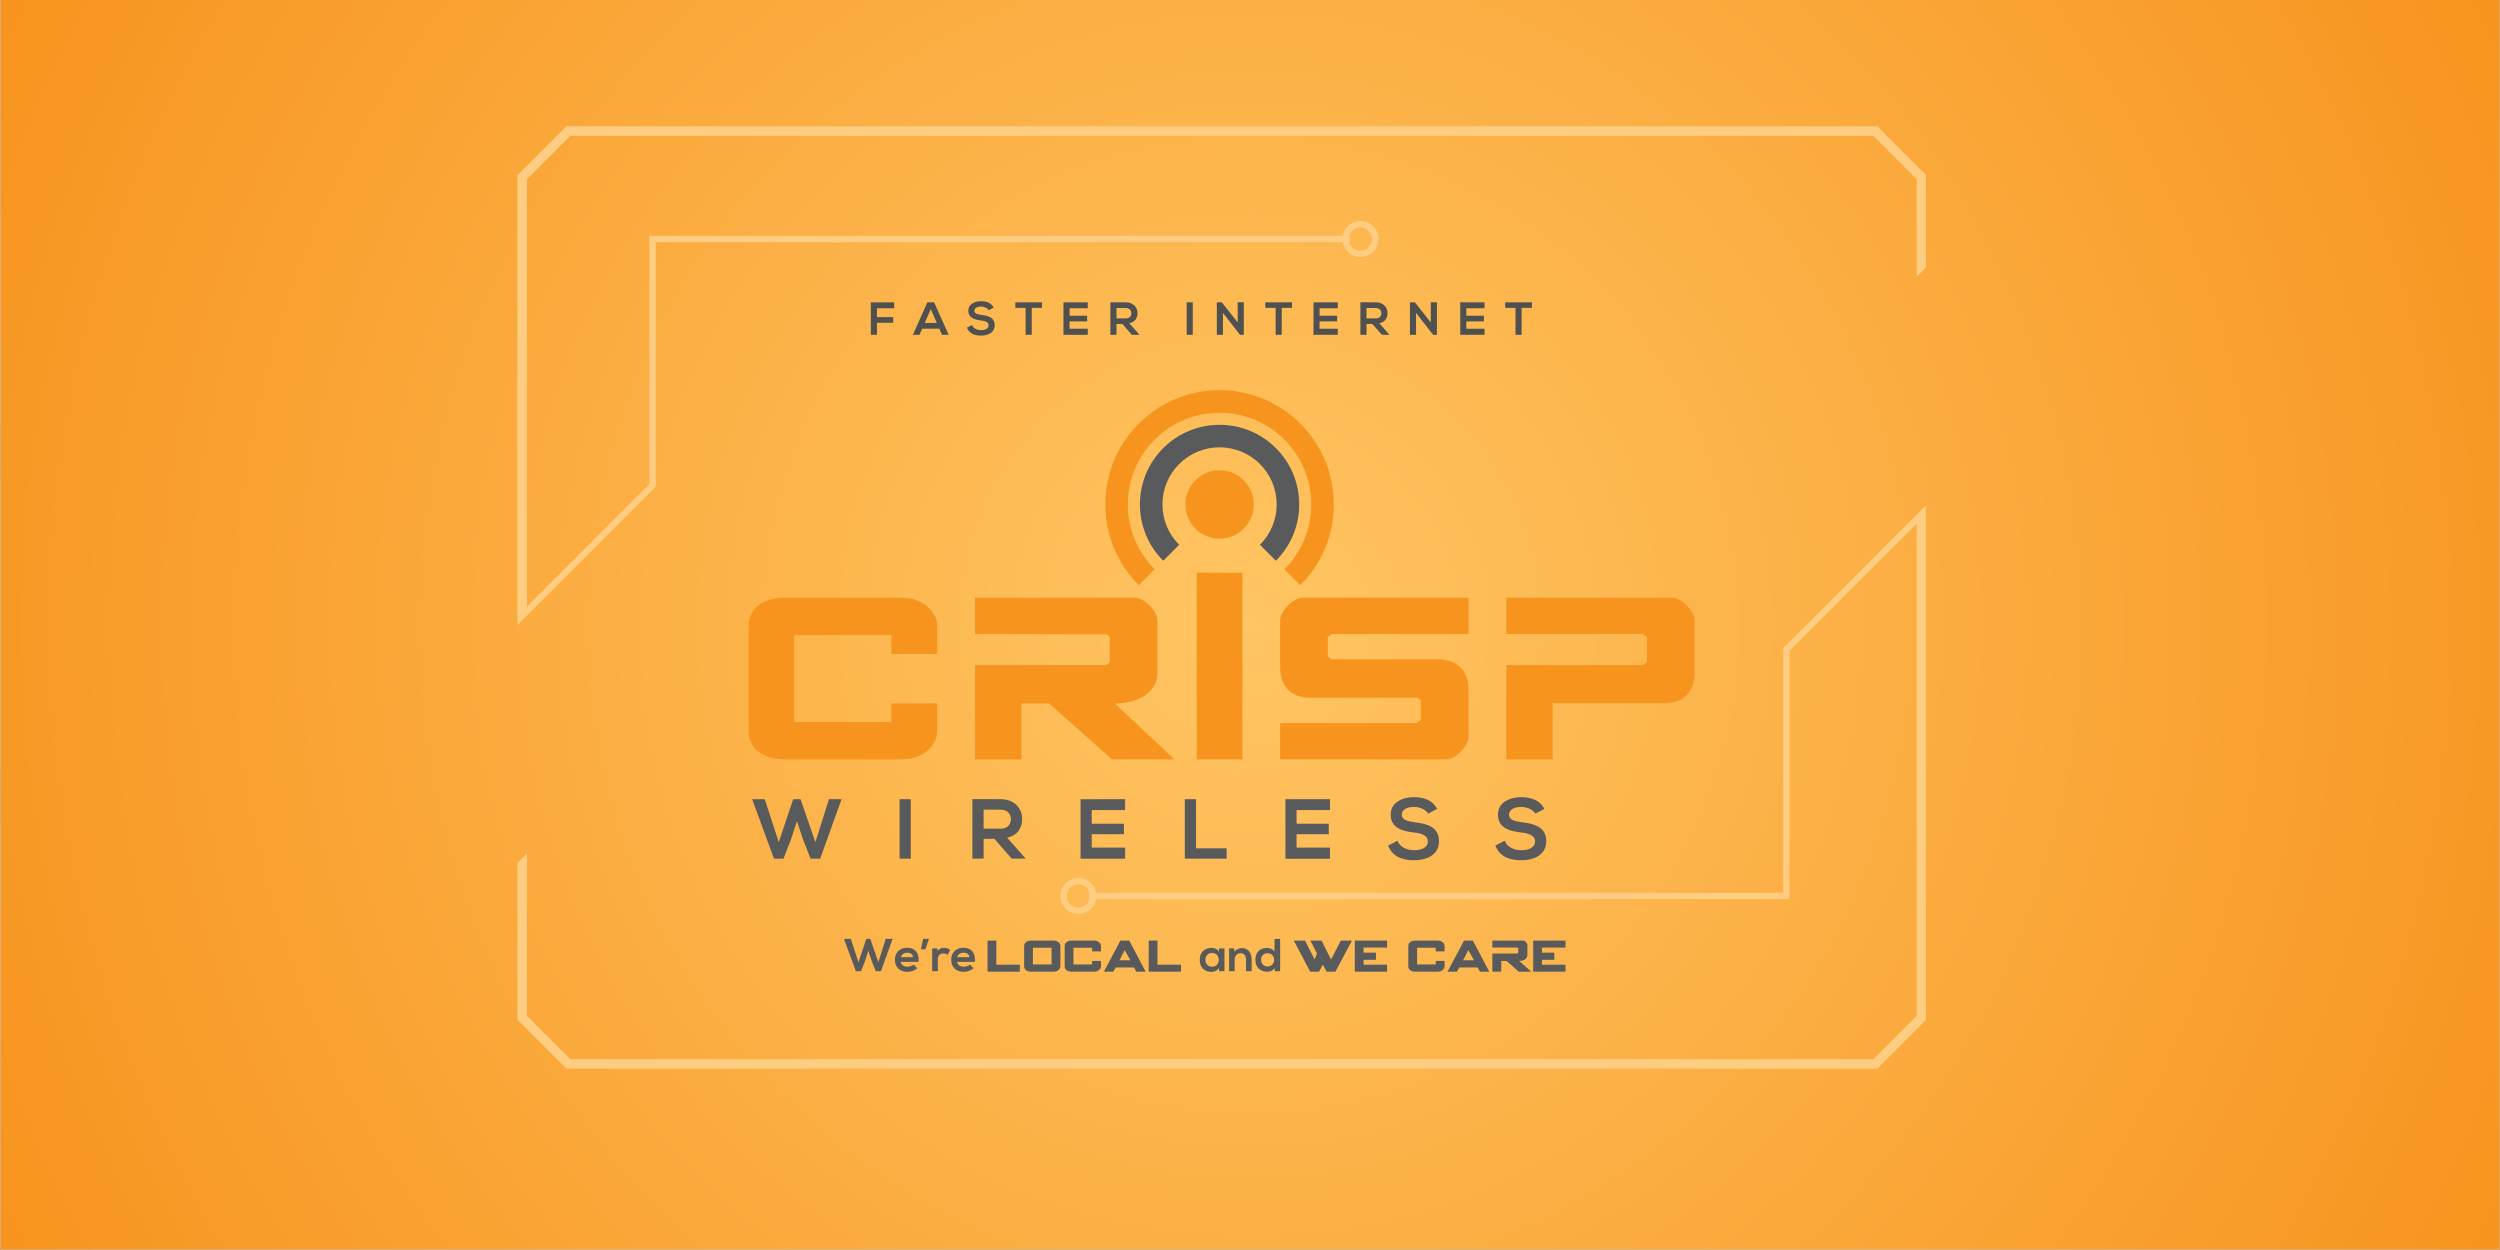 <svg xmlns="http://www.w3.org/2000/svg" xmlns:xlink="http://www.w3.org/1999/xlink" width="6912" zoomAndPan="magnify" viewBox="0 0 5184 2592" height="3456" preserveAspectRatio="xMidYMid meet" version="1.0"><rect x="0" y="0" width="5184" height="2592" fill="#808080" stroke="none"/><defs><g/><radialGradient gradientTransform="matrix(1, 0, 0, 1, 1, 0)" gradientUnits="userSpaceOnUse" r="2896.826" cx="2591" id="66d44507d9" cy="1295.5" fx="2591" fy="1295.5"><stop stop-opacity="1" stop-color="rgb(99.988%, 77.223%, 38.693%)" offset="0"/><stop stop-opacity="1" stop-color="rgb(99.957%, 77.036%, 38.429%)" offset="0.008"/><stop stop-opacity="1" stop-color="rgb(99.921%, 76.81%, 38.113%)" offset="0.02"/><stop stop-opacity="1" stop-color="rgb(99.884%, 76.582%, 37.798%)" offset="0.031"/><stop stop-opacity="1" stop-color="rgb(99.847%, 76.357%, 37.48%)" offset="0.043"/><stop stop-opacity="1" stop-color="rgb(99.811%, 76.131%, 37.164%)" offset="0.055"/><stop stop-opacity="1" stop-color="rgb(99.776%, 75.905%, 36.847%)" offset="0.066"/><stop stop-opacity="1" stop-color="rgb(99.739%, 75.677%, 36.531%)" offset="0.078"/><stop stop-opacity="1" stop-color="rgb(99.702%, 75.452%, 36.215%)" offset="0.09"/><stop stop-opacity="1" stop-color="rgb(99.666%, 75.226%, 35.898%)" offset="0.102"/><stop stop-opacity="1" stop-color="rgb(99.629%, 75%, 35.582%)" offset="0.113"/><stop stop-opacity="1" stop-color="rgb(99.594%, 74.774%, 35.266%)" offset="0.125"/><stop stop-opacity="1" stop-color="rgb(99.557%, 74.547%, 34.949%)" offset="0.137"/><stop stop-opacity="1" stop-color="rgb(99.521%, 74.321%, 34.633%)" offset="0.148"/><stop stop-opacity="1" stop-color="rgb(99.484%, 74.095%, 34.317%)" offset="0.16"/><stop stop-opacity="1" stop-color="rgb(99.448%, 73.869%, 34%)" offset="0.172"/><stop stop-opacity="1" stop-color="rgb(99.413%, 73.642%, 33.684%)" offset="0.184"/><stop stop-opacity="1" stop-color="rgb(99.376%, 73.416%, 33.366%)" offset="0.195"/><stop stop-opacity="1" stop-color="rgb(99.339%, 73.19%, 33.051%)" offset="0.207"/><stop stop-opacity="1" stop-color="rgb(99.303%, 72.964%, 32.735%)" offset="0.219"/><stop stop-opacity="1" stop-color="rgb(99.266%, 72.739%, 32.417%)" offset="0.23"/><stop stop-opacity="1" stop-color="rgb(99.229%, 72.511%, 32.101%)" offset="0.242"/><stop stop-opacity="1" stop-color="rgb(99.2%, 72.322%, 31.837%)" offset="0.254"/><stop stop-opacity="1" stop-color="rgb(99.176%, 72.173%, 31.627%)" offset="0.262"/><stop stop-opacity="1" stop-color="rgb(99.152%, 72.021%, 31.416%)" offset="0.27"/><stop stop-opacity="1" stop-color="rgb(99.127%, 71.87%, 31.206%)" offset="0.277"/><stop stop-opacity="1" stop-color="rgb(99.103%, 71.719%, 30.994%)" offset="0.285"/><stop stop-opacity="1" stop-color="rgb(99.078%, 71.568%, 30.783%)" offset="0.293"/><stop stop-opacity="1" stop-color="rgb(99.054%, 71.419%, 30.573%)" offset="0.301"/><stop stop-opacity="1" stop-color="rgb(99.031%, 71.268%, 30.362%)" offset="0.309"/><stop stop-opacity="1" stop-color="rgb(99.007%, 71.117%, 30.151%)" offset="0.316"/><stop stop-opacity="1" stop-color="rgb(98.982%, 70.966%, 29.939%)" offset="0.324"/><stop stop-opacity="1" stop-color="rgb(98.958%, 70.815%, 29.729%)" offset="0.332"/><stop stop-opacity="1" stop-color="rgb(98.933%, 70.665%, 29.518%)" offset="0.34"/><stop stop-opacity="1" stop-color="rgb(98.909%, 70.514%, 29.308%)" offset="0.348"/><stop stop-opacity="1" stop-color="rgb(98.885%, 70.363%, 29.095%)" offset="0.355"/><stop stop-opacity="1" stop-color="rgb(98.86%, 70.212%, 28.885%)" offset="0.363"/><stop stop-opacity="1" stop-color="rgb(98.837%, 70.061%, 28.674%)" offset="0.371"/><stop stop-opacity="1" stop-color="rgb(98.813%, 69.91%, 28.464%)" offset="0.379"/><stop stop-opacity="1" stop-color="rgb(98.788%, 69.76%, 28.252%)" offset="0.387"/><stop stop-opacity="1" stop-color="rgb(98.764%, 69.609%, 28.041%)" offset="0.395"/><stop stop-opacity="1" stop-color="rgb(98.74%, 69.458%, 27.831%)" offset="0.402"/><stop stop-opacity="1" stop-color="rgb(98.715%, 69.307%, 27.62%)" offset="0.41"/><stop stop-opacity="1" stop-color="rgb(98.691%, 69.156%, 27.408%)" offset="0.418"/><stop stop-opacity="1" stop-color="rgb(98.666%, 69.006%, 27.197%)" offset="0.426"/><stop stop-opacity="1" stop-color="rgb(98.643%, 68.855%, 26.987%)" offset="0.434"/><stop stop-opacity="1" stop-color="rgb(98.619%, 68.704%, 26.776%)" offset="0.441"/><stop stop-opacity="1" stop-color="rgb(98.595%, 68.553%, 26.564%)" offset="0.449"/><stop stop-opacity="1" stop-color="rgb(98.57%, 68.402%, 26.353%)" offset="0.457"/><stop stop-opacity="1" stop-color="rgb(98.546%, 68.251%, 26.143%)" offset="0.465"/><stop stop-opacity="1" stop-color="rgb(98.521%, 68.102%, 25.932%)" offset="0.473"/><stop stop-opacity="1" stop-color="rgb(98.497%, 67.95%, 25.72%)" offset="0.48"/><stop stop-opacity="1" stop-color="rgb(98.474%, 67.799%, 25.51%)" offset="0.488"/><stop stop-opacity="1" stop-color="rgb(98.45%, 67.648%, 25.299%)" offset="0.496"/><stop stop-opacity="1" stop-color="rgb(98.419%, 67.461%, 25.035%)" offset="0.504"/><stop stop-opacity="1" stop-color="rgb(98.383%, 67.235%, 24.719%)" offset="0.516"/><stop stop-opacity="1" stop-color="rgb(98.346%, 67.009%, 24.402%)" offset="0.527"/><stop stop-opacity="1" stop-color="rgb(98.309%, 66.782%, 24.086%)" offset="0.539"/><stop stop-opacity="1" stop-color="rgb(98.274%, 66.556%, 23.77%)" offset="0.551"/><stop stop-opacity="1" stop-color="rgb(98.238%, 66.33%, 23.453%)" offset="0.562"/><stop stop-opacity="1" stop-color="rgb(98.201%, 66.104%, 23.137%)" offset="0.574"/><stop stop-opacity="1" stop-color="rgb(98.164%, 65.877%, 22.82%)" offset="0.586"/><stop stop-opacity="1" stop-color="rgb(98.128%, 65.651%, 22.504%)" offset="0.598"/><stop stop-opacity="1" stop-color="rgb(98.091%, 65.425%, 22.188%)" offset="0.609"/><stop stop-opacity="1" stop-color="rgb(98.056%, 65.199%, 21.87%)" offset="0.621"/><stop stop-opacity="1" stop-color="rgb(98.026%, 65.01%, 21.608%)" offset="0.633"/><stop stop-opacity="1" stop-color="rgb(98.001%, 64.859%, 21.397%)" offset="0.641"/><stop stop-opacity="1" stop-color="rgb(97.977%, 64.708%, 21.185%)" offset="0.648"/><stop stop-opacity="1" stop-color="rgb(97.952%, 64.557%, 20.975%)" offset="0.656"/><stop stop-opacity="1" stop-color="rgb(97.928%, 64.407%, 20.764%)" offset="0.664"/><stop stop-opacity="1" stop-color="rgb(97.905%, 64.256%, 20.554%)" offset="0.672"/><stop stop-opacity="1" stop-color="rgb(97.881%, 64.105%, 20.341%)" offset="0.68"/><stop stop-opacity="1" stop-color="rgb(97.856%, 63.954%, 20.131%)" offset="0.688"/><stop stop-opacity="1" stop-color="rgb(97.832%, 63.803%, 19.92%)" offset="0.695"/><stop stop-opacity="1" stop-color="rgb(97.807%, 63.654%, 19.71%)" offset="0.703"/><stop stop-opacity="1" stop-color="rgb(97.783%, 63.503%, 19.498%)" offset="0.711"/><stop stop-opacity="1" stop-color="rgb(97.758%, 63.351%, 19.287%)" offset="0.719"/><stop stop-opacity="1" stop-color="rgb(97.734%, 63.2%, 19.077%)" offset="0.727"/><stop stop-opacity="1" stop-color="rgb(97.711%, 63.049%, 18.866%)" offset="0.734"/><stop stop-opacity="1" stop-color="rgb(97.687%, 62.898%, 18.654%)" offset="0.742"/><stop stop-opacity="1" stop-color="rgb(97.662%, 62.749%, 18.443%)" offset="0.75"/><stop stop-opacity="1" stop-color="rgb(97.632%, 62.56%, 18.179%)" offset="0.758"/><stop stop-opacity="1" stop-color="rgb(97.595%, 62.334%, 17.863%)" offset="0.77"/><stop stop-opacity="1" stop-color="rgb(97.559%, 62.108%, 17.546%)" offset="0.781"/><stop stop-opacity="1" stop-color="rgb(97.522%, 61.882%, 17.23%)" offset="0.793"/><stop stop-opacity="1" stop-color="rgb(97.487%, 61.656%, 16.914%)" offset="0.805"/><stop stop-opacity="1" stop-color="rgb(97.456%, 61.467%, 16.65%)" offset="0.816"/><stop stop-opacity="1" stop-color="rgb(97.432%, 61.316%, 16.44%)" offset="0.824"/><stop stop-opacity="1" stop-color="rgb(97.408%, 61.165%, 16.229%)" offset="0.832"/><stop stop-opacity="1" stop-color="rgb(97.383%, 61.014%, 16.017%)" offset="0.84"/><stop stop-opacity="1" stop-color="rgb(97.359%, 60.863%, 15.807%)" offset="0.848"/><stop stop-opacity="1" stop-color="rgb(97.336%, 60.713%, 15.596%)" offset="0.855"/><stop stop-opacity="1" stop-color="rgb(97.311%, 60.562%, 15.385%)" offset="0.863"/><stop stop-opacity="1" stop-color="rgb(97.287%, 60.411%, 15.173%)" offset="0.871"/><stop stop-opacity="1" stop-color="rgb(97.256%, 60.223%, 14.909%)" offset="0.879"/><stop stop-opacity="1" stop-color="rgb(97.22%, 59.998%, 14.594%)" offset="0.891"/><stop stop-opacity="1" stop-color="rgb(97.183%, 59.77%, 14.278%)" offset="0.902"/><stop stop-opacity="1" stop-color="rgb(97.153%, 59.583%, 14.014%)" offset="0.914"/><stop stop-opacity="1" stop-color="rgb(97.13%, 59.431%, 13.803%)" offset="0.922"/><stop stop-opacity="1" stop-color="rgb(97.105%, 59.28%, 13.593%)" offset="0.93"/><stop stop-opacity="1" stop-color="rgb(97.081%, 59.129%, 13.38%)" offset="0.938"/><stop stop-opacity="1" stop-color="rgb(97.05%, 58.942%, 13.116%)" offset="0.945"/><stop stop-opacity="1" stop-color="rgb(97.02%, 58.752%, 12.854%)" offset="0.957"/><stop stop-opacity="1" stop-color="rgb(96.996%, 58.601%, 12.643%)" offset="0.965"/><stop stop-opacity="1" stop-color="rgb(96.965%, 58.414%, 12.379%)" offset="0.973"/><stop stop-opacity="1" stop-color="rgb(96.936%, 58.224%, 12.115%)" offset="0.984"/><stop stop-opacity="1" stop-color="rgb(96.912%, 58.073%, 11.905%)" offset="0.992"/><stop stop-opacity="1" stop-color="rgb(96.899%, 57.999%, 11.8%)" offset="1"/></radialGradient><clipPath id="917a8f94b5"><path d="M 1559.621 1657.176 L 1745.246 1657.176 L 1745.246 1780.84 L 1559.621 1780.84 Z M 1559.621 1657.176 " clip-rule="nonzero"/></clipPath><clipPath id="a41a67bcb7"><path d="M 1700.668 1780.605 L 1680.922 1780.605 L 1665.605 1741.805 L 1652.547 1702.836 L 1639.66 1742.164 L 1624.668 1780.605 L 1604.957 1780.605 L 1559.621 1657.176 L 1585.734 1657.176 L 1614.828 1746.23 L 1644.773 1657.176 L 1659.93 1657.176 L 1690.793 1746.23 L 1719.004 1657.176 L 1745.113 1657.176 Z M 1700.668 1780.605 " clip-rule="nonzero"/></clipPath><clipPath id="daeee71d05"><path d="M 1552.418 1239.469 L 1943.816 1239.469 L 1943.816 1575 L 1552.418 1575 Z M 1552.418 1239.469 " clip-rule="nonzero"/></clipPath><clipPath id="c1699b6345"><path d="M 1558.582 1272.234 C 1562.715 1264.723 1568.262 1258.523 1575.246 1253.703 C 1582.234 1248.879 1590.008 1245.305 1598.602 1242.977 C 1607.195 1240.645 1616.148 1239.469 1625.465 1239.469 L 1870.387 1239.469 C 1878.984 1239.469 1887.578 1240.715 1896.168 1243.238 C 1904.766 1245.766 1912.539 1249.602 1919.523 1254.785 C 1926.512 1259.969 1932.219 1266.332 1936.715 1273.84 C 1941.203 1281.352 1943.438 1289.949 1943.438 1299.625 L 1943.438 1356.008 L 1848.348 1356.008 L 1848.348 1316.809 L 1646.949 1316.809 L 1646.949 1497.285 L 1848.348 1497.285 L 1848.348 1458.609 L 1943.402 1458.609 L 1943.402 1514.469 C 1943.402 1524.145 1941.172 1532.738 1936.68 1540.254 C 1932.188 1547.762 1926.477 1554.125 1919.492 1559.309 C 1912.504 1564.492 1904.734 1568.359 1896.137 1570.855 C 1887.543 1573.348 1878.949 1574.625 1870.355 1574.625 L 1625.465 1574.625 C 1616.148 1574.625 1607.195 1573.48 1598.602 1571.148 C 1590.008 1568.82 1582.234 1565.246 1575.246 1560.391 C 1568.262 1555.535 1562.715 1549.371 1558.582 1541.855 C 1554.449 1534.348 1552.418 1525.195 1552.418 1514.469 L 1552.418 1299.625 C 1552.418 1288.867 1554.484 1279.746 1558.582 1272.234 " clip-rule="nonzero"/></clipPath><clipPath id="7be4a2853f"><path d="M 1865.391 1657.18 L 1888.48 1657.18 L 1888.48 1780.609 L 1865.391 1780.609 Z M 1865.391 1657.18 " clip-rule="nonzero"/></clipPath><clipPath id="44468d9abe"><path d="M 2016.34 1657.004 L 2126 1657.004 L 2126 1780.836 L 2016.34 1780.836 Z M 2016.34 1657.004 " clip-rule="nonzero"/></clipPath><clipPath id="d49944c106"><path d="M 2039.629 1678.883 L 2039.629 1718.371 L 2075.055 1718.371 C 2089.879 1718.371 2096.211 1708.5 2096.211 1698.625 C 2096.211 1688.754 2089.684 1678.883 2075.055 1678.883 Z M 2125.664 1780.598 L 2097.98 1780.598 L 2062 1739.332 L 2039.629 1739.332 L 2039.629 1780.598 L 2016.34 1780.598 L 2016.34 1657.004 C 2035.922 1657.004 2055.469 1657.164 2075.055 1657.164 C 2104.148 1657.332 2119.5 1676.75 2119.5 1698.066 C 2119.5 1714.996 2111.723 1732.082 2088.305 1736.871 L 2125.664 1779.02 Z M 2125.664 1780.598 " clip-rule="nonzero"/></clipPath><clipPath id="fa83245cc9"><path d="M 2240.645 1657.176 L 2333.047 1657.176 L 2333.047 1679.742 L 2240.645 1679.742 Z M 2240.645 1679.742 L 2263.738 1679.742 L 2263.738 1708.117 L 2240.645 1708.117 Z M 2240.645 1708.117 L 2330.555 1708.117 L 2330.555 1729.797 L 2240.645 1729.797 Z M 2240.645 1729.797 L 2263.738 1729.797 L 2263.738 1757.645 L 2240.645 1757.645 Z M 2240.645 1757.645 L 2333.047 1757.645 L 2333.047 1780.605 L 2240.645 1780.605 Z M 2240.645 1757.645 " clip-rule="nonzero"/></clipPath><clipPath id="e60cc81422"><path d="M 2456.836 1657.18 L 2480.09 1657.18 L 2480.09 1759.094 L 2456.836 1759.094 Z M 2456.836 1759.094 L 2543.594 1759.094 L 2543.594 1780.609 L 2456.836 1780.609 Z M 2456.836 1759.094 " clip-rule="nonzero"/></clipPath><clipPath id="8878d1423b"><path d="M 2665.438 1657.176 L 2757.84 1657.176 L 2757.84 1679.742 L 2665.438 1679.742 Z M 2665.438 1679.742 L 2688.531 1679.742 L 2688.531 1708.117 L 2665.438 1708.117 Z M 2665.438 1708.117 L 2755.348 1708.117 L 2755.348 1729.797 L 2665.438 1729.797 Z M 2665.438 1729.797 L 2688.531 1729.797 L 2688.531 1757.645 L 2665.438 1757.645 Z M 2665.438 1757.645 L 2757.84 1757.645 L 2757.84 1780.605 L 2665.438 1780.605 Z M 2665.438 1757.645 " clip-rule="nonzero"/></clipPath><clipPath id="2baf72e01e"><path d="M 2021.344 1239 L 2435.738 1239 L 2435.738 1575 L 2021.344 1575 Z M 2021.344 1239 " clip-rule="nonzero"/></clipPath><clipPath id="4f616b6935"><path d="M 2021.844 1379.129 L 2292.547 1379.129 C 2297.93 1377.324 2300.781 1375.195 2301.145 1372.703 L 2301.145 1321.105 C 2300.422 1319.336 2299.273 1317.988 2297.633 1317.07 L 2294.32 1315.367 L 2021.844 1314.676 L 2021.844 1239.465 L 2352.707 1239.465 C 2357.723 1239.465 2363.008 1241.004 2368.547 1244.023 C 2374.094 1247.043 2379.211 1250.91 2383.867 1255.57 C 2388.527 1260.227 2392.363 1265.344 2395.414 1270.887 C 2398.465 1276.43 2399.973 1281.711 2399.973 1286.73 L 2399.973 1394.152 C 2399.973 1405.598 2397.379 1415.473 2392.199 1423.707 C 2387.016 1431.938 2380.191 1438.664 2371.797 1443.848 C 2363.398 1449.027 2353.887 1452.801 2343.324 1455.129 C 2332.762 1457.457 2322.105 1458.609 2311.379 1458.609 L 2435.465 1574.625 L 2305.965 1574.625 L 2175.449 1458.609 L 2117.98 1458.609 L 2117.98 1574.625 L 2021.844 1574.625 Z M 2021.844 1379.129 " clip-rule="nonzero"/></clipPath><clipPath id="5894387305"><path d="M 2481.613 1187.539 L 2576.145 1187.539 L 2576.145 1574.625 L 2481.613 1574.625 Z M 2481.613 1187.539 " clip-rule="nonzero"/></clipPath><clipPath id="fe7b9b32b8"><path d="M 2654.094 1239 L 3045.672 1239 L 3045.672 1575 L 2654.094 1575 Z M 2654.094 1239 " clip-rule="nonzero"/></clipPath><clipPath id="ea40f25d2d"><path d="M 2692.949 1443.289 C 2685.605 1440.961 2679.074 1437.285 2673.336 1432.27 C 2667.594 1427.25 2663.035 1420.719 2659.625 1412.652 C 2656.211 1404.582 2654.539 1394.645 2654.539 1382.836 L 2654.539 1286.73 C 2654.539 1281.711 2656.047 1276.43 2659.098 1270.887 C 2662.152 1265.344 2665.988 1260.227 2670.645 1255.57 C 2675.305 1250.91 2680.387 1247.074 2685.965 1244.023 C 2691.539 1240.973 2696.789 1239.465 2701.809 1239.465 L 3045.035 1239.465 L 3045.035 1314.641 L 2761.965 1314.641 L 2753.367 1321.07 L 2753.367 1361.352 L 2760.879 1367.258 L 2984.32 1367.258 C 2991.832 1367.258 2999.277 1368.434 3006.625 1370.766 C 3013.973 1373.094 3020.5 1376.77 3026.242 1381.789 C 3031.98 1386.805 3036.539 1393.332 3039.953 1401.402 C 3043.359 1409.469 3045.066 1419.41 3045.066 1431.219 L 3045.066 1527.355 C 3045.066 1532.375 3043.527 1537.656 3040.508 1543.199 C 3037.492 1548.742 3033.688 1553.859 3029.227 1558.52 C 3024.766 1563.176 3019.742 1567.012 3014.203 1570.066 C 3008.66 1573.113 3003.18 1574.625 2997.836 1574.625 L 2654.539 1574.625 L 2654.539 1499.441 L 2937.578 1499.441 L 2946.172 1493.016 L 2946.172 1452.699 L 2939.184 1446.797 L 2715.254 1446.797 C 2707.742 1446.797 2700.297 1445.648 2692.949 1443.289 " clip-rule="nonzero"/></clipPath><clipPath id="788c3f3d9e"><path d="M 2457.695 975 L 2600 975 L 2600 1117 L 2457.695 1117 Z M 2457.695 975 " clip-rule="nonzero"/></clipPath><clipPath id="bc5e111a7e"><path d="M 2599.828 1045.973 C 2599.828 1085.168 2568.078 1116.922 2528.883 1116.922 C 2489.684 1116.922 2457.934 1085.168 2457.934 1045.973 C 2457.934 1006.773 2489.684 975.023 2528.883 975.023 C 2568.078 975.023 2599.828 1006.773 2599.828 1045.973 " clip-rule="nonzero"/></clipPath><clipPath id="d9b330b601"><path d="M 2363.699 880.695 L 2694.395 880.695 L 2694.395 1163 L 2363.699 1163 Z M 2363.699 880.695 " clip-rule="nonzero"/></clipPath><clipPath id="154ea071f9"><path d="M 2645.648 1162.742 L 2612.621 1129.711 C 2634.992 1107.344 2647.324 1077.59 2647.324 1045.973 C 2647.324 1014.352 2634.992 984.598 2612.621 962.23 C 2566.438 916.047 2491.324 916.047 2445.137 962.23 C 2422.77 984.598 2410.469 1014.352 2410.469 1045.973 C 2410.469 1077.59 2422.77 1107.344 2445.137 1129.711 L 2412.109 1162.742 C 2380.914 1131.547 2363.727 1090.09 2363.727 1045.973 C 2363.727 1001.855 2380.914 960.395 2412.109 929.199 C 2476.496 864.812 2581.293 864.812 2645.648 929.199 C 2676.844 960.395 2694.031 1001.855 2694.031 1045.973 C 2694.031 1090.09 2676.844 1131.547 2645.648 1162.742 " clip-rule="nonzero"/></clipPath><clipPath id="873c830f92"><path d="M 2291.66 809 L 2765.746 809 L 2765.746 1213.684 L 2291.66 1213.684 Z M 2291.66 809 " clip-rule="nonzero"/></clipPath><clipPath id="8a771bfa34"><path d="M 2696.363 1213.484 L 2663.332 1180.457 C 2699.246 1144.539 2719.027 1096.781 2719.027 1046.004 C 2719.027 995.227 2699.246 947.469 2663.332 911.551 C 2627.414 875.637 2579.656 855.855 2528.883 855.855 C 2478.105 855.855 2430.348 875.637 2394.43 911.551 C 2358.512 947.469 2338.703 995.16 2338.703 1045.973 C 2338.703 1096.781 2358.48 1144.508 2394.398 1180.422 L 2361.367 1213.453 C 2316.625 1168.711 2291.992 1109.246 2291.992 1045.973 C 2291.992 982.699 2316.625 923.199 2361.367 878.457 C 2406.105 833.715 2465.605 809.086 2528.883 809.086 C 2592.152 809.086 2651.621 833.715 2696.363 878.457 C 2741.102 923.199 2765.734 982.699 2765.734 1045.973 C 2765.734 1109.246 2741.102 1168.711 2696.363 1213.484 " clip-rule="nonzero"/></clipPath><clipPath id="0cf4426b5c"><path d="M 2878.281 1652.945 L 2983.922 1652.945 L 2983.922 1784 L 2878.281 1784 Z M 2878.281 1652.945 " clip-rule="nonzero"/></clipPath><clipPath id="9d8627edb5"><path d="M 2961.496 1686.961 C 2957.266 1679.91 2945.621 1673.219 2932.238 1673.219 C 2914.953 1673.219 2906.688 1680.438 2906.688 1689.621 C 2906.688 1700.379 2919.379 1703.363 2934.207 1705.137 C 2959.957 1708.316 2983.934 1715.008 2983.934 1744.461 C 2983.934 1771.984 2959.598 1783.793 2932.074 1783.793 C 2906.852 1783.793 2887.465 1776.016 2878.312 1753.449 L 2897.699 1743.414 C 2903.176 1756.992 2917.445 1762.996 2932.438 1762.996 C 2947.066 1762.996 2960.809 1757.879 2960.809 1744.496 C 2960.809 1732.852 2948.641 1728.094 2932.238 1726.324 C 2907.016 1723.34 2883.758 1716.613 2883.758 1688.934 C 2883.758 1663.508 2908.785 1653.113 2931.52 1652.945 C 2950.738 1652.945 2970.648 1658.426 2979.996 1677.449 Z M 2961.496 1686.961 " clip-rule="nonzero"/></clipPath><clipPath id="8c31680368"><path d="M 3100.637 1652.945 L 3206.668 1652.945 L 3206.668 1784 L 3100.637 1784 Z M 3100.637 1652.945 " clip-rule="nonzero"/></clipPath><clipPath id="d6853f306d"><path d="M 3183.855 1686.961 C 3179.625 1679.91 3167.98 1673.219 3154.594 1673.219 C 3137.312 1673.219 3129.043 1680.438 3129.043 1689.621 C 3129.043 1700.379 3141.738 1703.363 3156.566 1705.137 C 3182.312 1708.316 3206.289 1715.008 3206.289 1744.461 C 3206.289 1771.984 3181.953 1783.793 3154.465 1783.793 C 3129.242 1783.793 3109.855 1776.016 3100.707 1753.449 L 3120.09 1743.414 C 3125.566 1756.992 3139.836 1762.996 3154.824 1762.996 C 3169.457 1762.996 3183.199 1757.879 3183.199 1744.496 C 3183.199 1732.852 3171.027 1728.094 3154.629 1726.324 C 3129.406 1723.34 3106.148 1716.613 3106.148 1688.934 C 3106.117 1663.508 3131.145 1653.113 3153.875 1652.945 C 3173.094 1652.945 3193.004 1658.426 3202.352 1677.449 Z M 3183.855 1686.961 " clip-rule="nonzero"/></clipPath><clipPath id="c5e854f3bb"><path d="M 3123.434 1239.469 L 3513.582 1239.469 L 3513.582 1575 L 3123.434 1575 Z M 3123.434 1239.469 " clip-rule="nonzero"/></clipPath><clipPath id="e097f11f2b"><path d="M 3123.434 1379.105 L 3406.473 1379.105 L 3415.062 1372.676 L 3415.062 1321.113 L 3406.473 1314.684 L 3123.434 1314.684 L 3123.434 1239.469 L 3466.629 1239.469 C 3472.008 1239.469 3477.453 1241.012 3482.996 1244.027 C 3488.539 1247.047 3493.559 1250.918 3498.02 1255.574 C 3502.48 1260.23 3506.254 1265.352 3509.301 1270.895 C 3512.352 1276.438 3513.859 1281.719 3513.859 1286.738 L 3513.859 1394.16 C 3513.859 1405.609 3512.156 1415.48 3508.746 1423.715 C 3505.332 1431.945 3500.773 1438.57 3495.035 1443.59 C 3489.293 1448.609 3482.766 1452.281 3475.418 1454.613 C 3468.074 1456.941 3460.66 1458.086 3453.117 1458.086 L 3219.574 1458.086 L 3219.574 1574.629 L 3123.434 1574.629 Z M 3123.434 1379.105 " clip-rule="nonzero"/></clipPath><clipPath id="c36743fe3f"><path d="M 1072.559 261 L 3993.434 261 L 3993.434 2217 L 1072.559 2217 Z M 1072.559 261 " clip-rule="nonzero"/></clipPath></defs><path fill="#ffffff" d="M 1 0 L 5183 0 L 5183 2591 L 1 2591 Z M 1 0 " fill-opacity="1" fill-rule="nonzero"/><path fill="url(#66d44507d9)" d="M 1 0 L 1 2591 L 5183 2591 L 5183 0 Z M 1 0 " fill-rule="nonzero"/><g clip-path="url(#917a8f94b5)"><g clip-path="url(#a41a67bcb7)"><path fill="#585a5b" d="M 1559.621 1657.176 L 1745.242 1657.176 L 1745.242 1780.602 L 1559.621 1780.602 Z M 1559.621 1657.176 " fill-opacity="1" fill-rule="nonzero"/></g></g><g clip-path="url(#daeee71d05)"><g clip-path="url(#c1699b6345)"><path fill="#f7941e" d="M 1552.418 1239.469 L 1943.867 1239.469 L 1943.867 1574.625 L 1552.418 1574.625 Z M 1552.418 1239.469 " fill-opacity="1" fill-rule="nonzero"/></g></g><g clip-path="url(#7be4a2853f)"><path fill="#585a5b" d="M 1865.391 1657.18 L 1888.484 1657.18 L 1888.484 1780.594 L 1865.391 1780.594 Z M 1865.391 1657.18 " fill-opacity="1" fill-rule="nonzero"/></g><g clip-path="url(#44468d9abe)"><g clip-path="url(#d49944c106)"><path fill="#585a5b" d="M 2016.34 1657.004 L 2125.656 1657.004 L 2125.656 1780.41 L 2016.34 1780.41 Z M 2016.34 1657.004 " fill-opacity="1" fill-rule="nonzero"/></g></g><g clip-path="url(#fa83245cc9)"><path fill="#585a5b" d="M 2240.645 1657.176 L 2333.035 1657.176 L 2333.035 1780.605 L 2240.645 1780.605 Z M 2240.645 1657.176 " fill-opacity="1" fill-rule="nonzero"/></g><g clip-path="url(#e60cc81422)"><path fill="#585a5b" d="M 2456.836 1657.18 L 2543.582 1657.18 L 2543.582 1780.531 L 2456.836 1780.531 Z M 2456.836 1657.18 " fill-opacity="1" fill-rule="nonzero"/></g><g clip-path="url(#8878d1423b)"><path fill="#585a5b" d="M 2665.438 1657.176 L 2757.832 1657.176 L 2757.832 1780.605 L 2665.438 1780.605 Z M 2665.438 1657.176 " fill-opacity="1" fill-rule="nonzero"/></g><g clip-path="url(#2baf72e01e)"><g clip-path="url(#4f616b6935)"><path fill="#f7941e" d="M 2005.441 792.684 L 3062.621 792.684 L 3062.621 1591.023 L 2005.441 1591.023 Z M 2005.441 792.684 " fill-opacity="1" fill-rule="nonzero"/></g></g><g clip-path="url(#5894387305)"><path fill="#f7941e" d="M 2005.441 792.684 L 3062.621 792.684 L 3062.621 1591.023 L 2005.441 1591.023 Z M 2005.441 792.684 " fill-opacity="1" fill-rule="nonzero"/></g><g clip-path="url(#fe7b9b32b8)"><g clip-path="url(#ea40f25d2d)"><path fill="#f7941e" d="M 2005.441 792.684 L 3062.621 792.684 L 3062.621 1591.023 L 2005.441 1591.023 Z M 2005.441 792.684 " fill-opacity="1" fill-rule="nonzero"/></g></g><g clip-path="url(#788c3f3d9e)"><g clip-path="url(#bc5e111a7e)"><path fill="#f7941e" d="M 2005.441 792.684 L 3062.621 792.684 L 3062.621 1591.023 L 2005.441 1591.023 Z M 2005.441 792.684 " fill-opacity="1" fill-rule="nonzero"/></g></g><g clip-path="url(#d9b330b601)"><g clip-path="url(#154ea071f9)"><path fill="#585a5b" d="M 2005.441 792.684 L 3062.621 792.684 L 3062.621 1591.023 L 2005.441 1591.023 Z M 2005.441 792.684 " fill-opacity="1" fill-rule="nonzero"/></g></g><g clip-path="url(#873c830f92)"><g clip-path="url(#8a771bfa34)"><path fill="#f7941e" d="M 2005.441 792.684 L 3062.621 792.684 L 3062.621 1591.023 L 2005.441 1591.023 Z M 2005.441 792.684 " fill-opacity="1" fill-rule="nonzero"/></g></g><g clip-path="url(#0cf4426b5c)"><g clip-path="url(#9d8627edb5)"><path fill="#585a5b" d="M 2878.281 1652.945 L 2983.902 1652.945 L 2983.902 1783.734 L 2878.281 1783.734 Z M 2878.281 1652.945 " fill-opacity="1" fill-rule="nonzero"/></g></g><g clip-path="url(#8c31680368)"><g clip-path="url(#d6853f306d)"><path fill="#585a5b" d="M 3100.637 1652.945 L 3206.254 1652.945 L 3206.254 1783.73 L 3100.637 1783.73 Z M 3100.637 1652.945 " fill-opacity="1" fill-rule="nonzero"/></g></g><g clip-path="url(#c5e854f3bb)"><g clip-path="url(#e097f11f2b)"><path fill="#f7941e" d="M 3123.434 1239.469 L 3513.57 1239.469 L 3513.57 1574.625 L 3123.434 1574.625 Z M 3123.434 1239.469 " fill-opacity="1" fill-rule="nonzero"/></g></g><g clip-path="url(#c36743fe3f)"><path fill="#ffcd81" d="M 2219.105 1874.863 C 2223.461 1879.219 2229.5 1881.895 2236.148 1881.895 C 2242.797 1881.895 2248.836 1879.219 2253.191 1874.863 C 2256.02 1872.035 2258.16 1868.441 2259.309 1864.391 L 2257.93 1864.391 L 2257.93 1851.168 L 2259.309 1851.168 C 2258.16 1847.195 2256.02 1843.602 2253.191 1840.695 C 2248.836 1836.34 2242.797 1833.664 2236.148 1833.664 C 2229.5 1833.664 2223.461 1836.34 2219.105 1840.695 C 2214.746 1845.055 2212.074 1851.09 2212.074 1857.742 C 2212.074 1864.469 2214.746 1870.504 2219.105 1874.863 M 2236.148 1895.117 C 2225.832 1895.117 2216.504 1890.914 2209.781 1884.188 C 2203.055 1877.461 2198.852 1868.137 2198.852 1857.816 C 2198.852 1847.5 2203.055 1838.176 2209.781 1831.449 C 2216.504 1824.645 2225.832 1820.52 2236.148 1820.52 C 2246.469 1820.52 2255.793 1824.723 2262.516 1831.449 C 2267.793 1836.723 2271.535 1843.602 2272.91 1851.246 L 3697.512 1851.246 L 3697.512 1344.047 L 3994.219 1047.34 L 3994.219 2114.551 L 3892.719 2216.051 L 1174.441 2216.051 L 1072.941 2114.551 L 1072.941 1789.562 L 1092.738 1769.77 L 1092.738 2106.371 L 1182.695 2196.254 L 3884.539 2196.254 L 3974.422 2106.371 L 3974.422 1085.785 L 3710.734 1349.473 L 3710.734 1864.469 L 2272.91 1864.469 C 2271.535 1872.109 2267.867 1878.988 2262.594 1884.262 C 2255.793 1890.988 2246.469 1895.117 2236.148 1895.117 Z M 2797.84 489.164 L 2799.219 489.164 L 2799.219 502.387 L 2797.84 502.387 C 2798.988 506.359 2801.129 509.953 2803.957 512.859 C 2808.312 517.215 2814.352 519.891 2821 519.891 C 2827.648 519.891 2833.688 517.215 2838.043 512.859 C 2842.402 508.5 2845.078 502.461 2845.078 495.812 C 2845.078 489.164 2842.402 483.125 2838.043 478.77 C 2833.688 474.414 2827.648 471.738 2821 471.738 C 2814.352 471.738 2808.312 474.414 2803.957 478.77 C 2801.129 481.598 2798.988 485.191 2797.84 489.164 Z M 1178.492 261.859 L 3892.641 261.859 L 3994.145 363.359 L 3994.145 554.207 L 3974.348 574.004 L 3974.348 371.535 L 3884.465 281.652 L 1182.621 281.652 L 1092.66 371.535 L 1092.66 1257.91 L 1346.488 1004.082 L 1346.488 489.086 L 2784.312 489.086 C 2785.688 481.445 2789.359 474.566 2794.633 469.293 C 2801.434 462.566 2810.758 458.363 2821 458.363 C 2831.32 458.363 2840.645 462.566 2847.371 469.293 C 2854.094 476.02 2858.301 485.344 2858.301 495.66 C 2858.301 505.98 2854.094 515.227 2847.371 522.031 C 2840.645 528.832 2831.32 532.957 2821 532.957 C 2810.684 532.957 2801.434 528.754 2794.633 522.031 C 2789.359 516.754 2785.613 509.875 2784.238 502.234 L 1359.711 502.234 L 1359.711 1009.43 L 1092.738 1276.406 L 1082.801 1286.34 L 1072.867 1296.277 L 1072.867 363.359 L 1174.367 261.859 Z M 1178.492 261.859 " fill-opacity="1" fill-rule="nonzero"/></g><g fill="#585a5b" fill-opacity="1"><g transform="translate(2486.531, 2013.918)"><g><path d="M 40.906 -40.719 C 38.234 -45.422 32.188 -48.391 25.875 -48.391 C 12.078 -48.484 1.25 -39.953 1.25 -23.672 C 1.25 -7.094 11.594 1.531 25.578 1.438 C 30.859 1.344 38.234 -1.344 40.906 -6.906 L 41.484 0 L 52.5 0 L 52.5 -47.234 L 41.297 -47.234 Z M 26.922 -37.938 C 45.312 -37.938 45.312 -9.297 26.922 -9.297 C 19.156 -9.297 12.938 -14.656 12.938 -23.672 C 12.938 -32.672 19.156 -37.938 26.922 -37.938 Z M 26.922 -37.938 "/></g></g></g><g fill="#585a5b" fill-opacity="1"><g transform="translate(2545.071, 2013.918)"><g><path d="M 50.297 0 L 50.297 -24.812 C 50.297 -39.672 41.391 -48 30.281 -48 C 24.344 -48 19.547 -45.609 14.75 -40.906 L 13.984 -47.328 L 3.547 -47.328 L 3.547 0 L 15.141 0 L 15.141 -24.141 C 15.141 -31.328 20.031 -37.359 27.203 -37.359 C 34.688 -37.359 38.609 -31.906 38.609 -24.719 L 38.609 0 Z M 50.297 0 "/></g></g></g><g fill="#585a5b" fill-opacity="1"><g transform="translate(2601.598, 2013.918)"><g><path d="M 26.734 -37.469 C 34.109 -37.469 40.438 -31.906 40.438 -23.672 C 40.438 -15.141 34.109 -9.766 26.734 -9.766 C 19.266 -9.766 13.312 -15.422 13.312 -23.672 C 13.312 -32.188 19.266 -37.469 26.734 -37.469 Z M 41.203 -66.969 L 41.203 -40.812 C 38.422 -45.703 30.656 -48.391 25.672 -48.391 C 11.875 -48.391 1.625 -39.953 1.625 -23.672 C 1.625 -8.141 12.078 1.047 25.969 1.047 C 31.719 1.047 37.562 -0.859 41.203 -6.516 L 41.969 0 L 52.891 0 L 52.891 -66.969 Z M 41.203 -66.969 "/></g></g></g><g fill="#585a5b" fill-opacity="1"><g transform="translate(2681.14, 2014.852)"><g><path d="M 69.719 0 L 88.016 0 L 122.297 -64.453 L 99.172 -64.453 L 78.812 -25.203 L 59.297 -64.453 L 36.047 -64.453 L 49.688 -37.906 L 44.828 -25.203 L 24.891 -64.453 L 1.656 -64.453 L 35.734 0 L 53.922 0 L 61.875 -14.766 Z M 69.719 0 "/></g></g></g><g fill="#585a5b" fill-opacity="1"><g transform="translate(2804.889, 2014.852)"><g><path d="M 4.438 0 L 71.375 0 L 71.375 -14.469 L 22.625 -14.469 L 22.625 -24.578 L 48.234 -24.578 L 48.234 -39.453 L 22.625 -39.453 L 22.625 -50 L 71.375 -50 L 71.375 -64.453 L 4.438 -64.453 Z M 4.438 0 "/></g></g></g><g fill="#585a5b" fill-opacity="1"><g transform="translate(2880.709, 2014.852)"><g/></g></g><g fill="#585a5b" fill-opacity="1"><g transform="translate(2915.829, 2014.852)"><g><path d="M 4.438 -52.891 L 4.438 -11.562 C 4.438 -9.5 4.832 -7.742 5.625 -6.297 C 6.414 -4.848 7.484 -3.66 8.828 -2.734 C 10.172 -1.805 11.664 -1.117 13.312 -0.672 C 14.969 -0.223 16.691 0 18.484 0 L 65.594 0 C 67.25 0 68.898 -0.238 70.547 -0.719 C 72.203 -1.207 73.703 -1.945 75.047 -2.938 C 76.391 -3.938 77.488 -5.16 78.344 -6.609 C 79.207 -8.055 79.641 -9.707 79.641 -11.562 L 79.641 -22.312 L 61.359 -22.312 L 61.359 -14.875 L 22.625 -14.875 L 22.625 -49.578 L 61.359 -49.578 L 61.359 -42.047 L 79.641 -42.047 L 79.641 -52.891 C 79.641 -54.742 79.207 -56.395 78.344 -57.844 C 77.488 -59.289 76.391 -60.516 75.047 -61.516 C 73.703 -62.516 72.203 -63.254 70.547 -63.734 C 68.898 -64.211 67.25 -64.453 65.594 -64.453 L 18.484 -64.453 C 16.691 -64.453 14.969 -64.227 13.312 -63.781 C 11.664 -63.332 10.172 -62.645 8.828 -61.719 C 7.484 -60.789 6.414 -59.602 5.625 -58.156 C 4.832 -56.707 4.438 -54.953 4.438 -52.891 Z M 4.438 -52.891 "/></g></g></g><g fill="#585a5b" fill-opacity="1"><g transform="translate(2999.913, 2014.852)"><g><path d="M 88.219 0 L 68.906 0 L 64.047 -8.672 L 26.031 -8.672 L 21.172 0 L 1.656 0 L 35.953 -64.453 L 54.234 -64.453 Z M 56.609 -23.656 L 44.734 -44.734 L 33.984 -23.656 Z M 56.609 -23.656 "/></g></g></g><g fill="#585a5b" fill-opacity="1"><g transform="translate(3090.09, 2014.852)"><g><path d="M 4.438 -37.594 L 56.5 -37.594 L 58.156 -38.844 L 58.156 -48.75 L 56.5 -50 L 4.438 -50 L 4.438 -64.453 L 68.078 -64.453 C 69.035 -64.453 70.047 -64.16 71.109 -63.578 C 72.18 -62.992 73.164 -62.254 74.062 -61.359 C 74.957 -60.461 75.695 -59.477 76.281 -58.406 C 76.863 -57.344 77.156 -56.328 77.156 -55.359 L 77.156 -34.703 C 77.156 -32.504 76.656 -30.613 75.656 -29.031 C 74.664 -27.445 73.359 -26.156 71.734 -25.156 C 70.117 -24.156 68.297 -23.43 66.266 -22.984 C 64.234 -22.535 62.188 -22.312 60.125 -22.312 L 85.109 0 L 59.078 0 L 33.984 -22.312 L 22.938 -22.312 L 22.938 0 L 4.438 0 Z M 4.438 -37.594 "/></g></g></g><g fill="#585a5b" fill-opacity="1"><g transform="translate(3174.793, 2014.852)"><g><path d="M 4.438 0 L 71.375 0 L 71.375 -14.469 L 22.625 -14.469 L 22.625 -24.578 L 48.234 -24.578 L 48.234 -39.453 L 22.625 -39.453 L 22.625 -50 L 71.375 -50 L 71.375 -64.453 L 4.438 -64.453 Z M 4.438 0 "/></g></g></g><g fill="#4f5050" fill-opacity="1"><g transform="translate(1801.072, 694.179)"><g><path d="M 17.391 0 L 17.391 -24.891 L 51.125 -24.891 L 51.125 -36.625 L 17.391 -36.625 L 17.391 -54.969 L 53.047 -54.969 L 53.047 -67.188 L 4.703 -67.188 L 4.703 0 Z M 17.391 0 "/></g></g></g><g fill="#4f5050" fill-opacity="1"><g transform="translate(1895.147, 694.179)"><g><path d="M 58.141 0 L 71.984 0 L 41.812 -67.281 L 27.969 -67.281 L -2.203 0 L 11.531 0 L 17.297 -12.688 L 52.469 -12.688 Z M 47.375 -24.516 L 22.391 -24.516 L 34.891 -53.156 Z M 47.375 -24.516 "/></g></g></g><g fill="#4f5050" fill-opacity="1"><g transform="translate(2004.114, 694.179)"><g><path d="M 56.312 -56.219 C 51.219 -66.609 40.359 -69.578 29.891 -69.578 C 17.484 -69.484 3.844 -63.812 3.844 -49.984 C 3.844 -34.891 16.531 -31.234 30.281 -29.609 C 39.219 -28.641 45.844 -26.047 45.844 -19.703 C 45.844 -12.391 38.344 -9.609 30.375 -9.609 C 22.203 -9.609 14.422 -12.875 11.438 -20.281 L 0.859 -14.797 C 5.859 -2.5 16.438 1.734 30.172 1.734 C 45.172 1.734 58.438 -4.703 58.438 -19.703 C 58.438 -35.75 45.359 -39.406 31.328 -41.141 C 23.266 -42.094 16.344 -43.734 16.344 -49.594 C 16.344 -54.594 20.859 -58.531 30.281 -58.531 C 37.578 -58.531 43.922 -54.875 46.234 -51.031 Z M 56.312 -56.219 "/></g></g></g><g fill="#4f5050" fill-opacity="1"><g transform="translate(2104.627, 694.179)"><g><path d="M 22.109 0 L 34.797 0 L 34.797 -55.75 L 56.125 -55.75 L 56.125 -67.281 C 36.625 -67.281 20.188 -67.281 0.766 -67.281 L 0.766 -55.75 L 22.109 -55.75 Z M 22.109 0 "/></g></g></g><g fill="#4f5050" fill-opacity="1"><g transform="translate(2200.72, 694.179)"><g><path d="M 54.875 -12.5 L 17.109 -12.5 L 17.109 -27.672 L 53.531 -27.672 L 53.531 -39.5 L 17.109 -39.5 L 17.109 -54.969 L 54.875 -54.969 L 54.875 -67.281 L 4.516 -67.281 C 4.516 -44.891 4.516 -22.391 4.516 0 L 54.875 0 Z M 54.875 -12.5 "/></g></g></g><g fill="#4f5050" fill-opacity="1"><g transform="translate(2297.678, 694.179)"><g><path d="M 64.391 -0.859 L 44.016 -23.828 C 56.797 -26.438 61.031 -35.75 61.031 -44.984 C 61.031 -56.609 52.672 -67.188 36.812 -67.281 C 26.141 -67.281 15.469 -67.375 4.812 -67.375 L 4.812 0 L 17.484 0 L 17.484 -22.484 L 29.703 -22.484 L 49.297 0 L 64.391 0 Z M 36.812 -55.453 C 44.781 -55.453 48.344 -50.078 48.344 -44.688 C 48.344 -39.312 44.891 -33.922 36.812 -33.922 L 17.484 -33.922 L 17.484 -55.453 Z M 36.812 -55.453 "/></g></g></g><g fill="#4f5050" fill-opacity="1"><g transform="translate(2399.535, 694.179)"><g/></g></g><g fill="#4f5050" fill-opacity="1"><g transform="translate(2455.949, 694.179)"><g><path d="M 17.391 0 L 17.391 -67.281 L 4.812 -67.281 L 4.812 0 Z M 17.391 0 "/></g></g></g><g fill="#4f5050" fill-opacity="1"><g transform="translate(2517.551, 694.179)"><g><path d="M 48.922 -25.562 L 15.953 -67.281 L 5.672 -67.281 L 5.672 0 L 18.359 0 L 18.359 -45.359 L 53.719 0.094 L 53.719 0 L 61.609 0 L 61.609 -67.375 L 48.922 -67.375 Z M 48.922 -25.562 "/></g></g></g><g fill="#4f5050" fill-opacity="1"><g transform="translate(2623.059, 694.179)"><g><path d="M 22.109 0 L 34.797 0 L 34.797 -55.75 L 56.125 -55.75 L 56.125 -67.281 C 36.625 -67.281 20.188 -67.281 0.766 -67.281 L 0.766 -55.75 L 22.109 -55.75 Z M 22.109 0 "/></g></g></g><g fill="#4f5050" fill-opacity="1"><g transform="translate(2719.152, 694.179)"><g><path d="M 54.875 -12.5 L 17.109 -12.5 L 17.109 -27.672 L 53.531 -27.672 L 53.531 -39.5 L 17.109 -39.5 L 17.109 -54.969 L 54.875 -54.969 L 54.875 -67.281 L 4.516 -67.281 C 4.516 -44.891 4.516 -22.391 4.516 0 L 54.875 0 Z M 54.875 -12.5 "/></g></g></g><g fill="#4f5050" fill-opacity="1"><g transform="translate(2816.11, 694.179)"><g><path d="M 64.391 -0.859 L 44.016 -23.828 C 56.797 -26.438 61.031 -35.75 61.031 -44.984 C 61.031 -56.609 52.672 -67.188 36.812 -67.281 C 26.141 -67.281 15.469 -67.375 4.812 -67.375 L 4.812 0 L 17.484 0 L 17.484 -22.484 L 29.703 -22.484 L 49.297 0 L 64.391 0 Z M 36.812 -55.453 C 44.781 -55.453 48.344 -50.078 48.344 -44.688 C 48.344 -39.312 44.891 -33.922 36.812 -33.922 L 17.484 -33.922 L 17.484 -55.453 Z M 36.812 -55.453 "/></g></g></g><g fill="#4f5050" fill-opacity="1"><g transform="translate(2917.968, 694.179)"><g><path d="M 48.922 -25.562 L 15.953 -67.281 L 5.672 -67.281 L 5.672 0 L 18.359 0 L 18.359 -45.359 L 53.719 0.094 L 53.719 0 L 61.609 0 L 61.609 -67.375 L 48.922 -67.375 Z M 48.922 -25.562 "/></g></g></g><g fill="#4f5050" fill-opacity="1"><g transform="translate(3023.476, 694.179)"><g><path d="M 54.875 -12.5 L 17.109 -12.5 L 17.109 -27.672 L 53.531 -27.672 L 53.531 -39.5 L 17.109 -39.5 L 17.109 -54.969 L 54.875 -54.969 L 54.875 -67.281 L 4.516 -67.281 C 4.516 -44.891 4.516 -22.391 4.516 0 L 54.875 0 Z M 54.875 -12.5 "/></g></g></g><g fill="#4f5050" fill-opacity="1"><g transform="translate(3120.434, 694.179)"><g><path d="M 22.109 0 L 34.797 0 L 34.797 -55.75 L 56.125 -55.75 L 56.125 -67.281 C 36.625 -67.281 20.188 -67.281 0.766 -67.281 L 0.766 -55.75 L 22.109 -55.75 Z M 22.109 0 "/></g></g></g><g fill="#585a5b" fill-opacity="1"><g transform="translate(2043.385, 2014.852)"><g><path d="M 4.438 0 L 71.375 0 L 71.375 -14.469 L 22.625 -14.469 L 22.625 -64.453 L 4.438 -64.453 Z M 4.438 0 "/></g></g></g><g fill="#585a5b" fill-opacity="1"><g transform="translate(2119.205, 2014.852)"><g><path d="M 4.438 -52.891 L 4.438 -11.562 C 4.438 -9.5 4.832 -7.742 5.625 -6.297 C 6.414 -4.848 7.484 -3.66 8.828 -2.734 C 10.172 -1.805 11.664 -1.117 13.312 -0.672 C 14.969 -0.223 16.691 0 18.484 0 L 65.594 0 C 67.25 0 68.898 -0.238 70.547 -0.719 C 72.203 -1.207 73.703 -1.945 75.047 -2.938 C 76.391 -3.938 77.488 -5.16 78.344 -6.609 C 79.207 -8.055 79.641 -9.707 79.641 -11.562 L 79.641 -52.891 C 79.641 -54.742 79.207 -56.395 78.344 -57.844 C 77.488 -59.289 76.391 -60.516 75.047 -61.516 C 73.703 -62.516 72.203 -63.254 70.547 -63.734 C 68.898 -64.211 67.25 -64.453 65.594 -64.453 L 18.484 -64.453 C 16.691 -64.453 14.969 -64.227 13.312 -63.781 C 11.664 -63.332 10.172 -62.645 8.828 -61.719 C 7.484 -60.789 6.414 -59.602 5.625 -58.156 C 4.832 -56.707 4.438 -54.953 4.438 -52.891 Z M 61.359 -14.875 L 22.625 -14.875 L 22.625 -49.578 L 61.359 -49.578 Z M 61.359 -14.875 "/></g></g></g><g fill="#585a5b" fill-opacity="1"><g transform="translate(2203.288, 2014.852)"><g><path d="M 4.438 -52.891 L 4.438 -11.562 C 4.438 -9.5 4.832 -7.742 5.625 -6.297 C 6.414 -4.848 7.484 -3.66 8.828 -2.734 C 10.172 -1.805 11.664 -1.117 13.312 -0.672 C 14.969 -0.223 16.691 0 18.484 0 L 65.594 0 C 67.25 0 68.898 -0.238 70.547 -0.719 C 72.203 -1.207 73.703 -1.945 75.047 -2.938 C 76.391 -3.938 77.488 -5.16 78.344 -6.609 C 79.207 -8.055 79.641 -9.707 79.641 -11.562 L 79.641 -22.312 L 61.359 -22.312 L 61.359 -14.875 L 22.625 -14.875 L 22.625 -49.578 L 61.359 -49.578 L 61.359 -42.047 L 79.641 -42.047 L 79.641 -52.891 C 79.641 -54.742 79.207 -56.395 78.344 -57.844 C 77.488 -59.289 76.391 -60.516 75.047 -61.516 C 73.703 -62.516 72.203 -63.254 70.547 -63.734 C 68.898 -64.211 67.25 -64.453 65.594 -64.453 L 18.484 -64.453 C 16.691 -64.453 14.969 -64.227 13.312 -63.781 C 11.664 -63.332 10.172 -62.645 8.828 -61.719 C 7.484 -60.789 6.414 -59.602 5.625 -58.156 C 4.832 -56.707 4.438 -54.953 4.438 -52.891 Z M 4.438 -52.891 "/></g></g></g><g fill="#585a5b" fill-opacity="1"><g transform="translate(2287.371, 2014.852)"><g><path d="M 88.219 0 L 68.906 0 L 64.047 -8.672 L 26.031 -8.672 L 21.172 0 L 1.656 0 L 35.953 -64.453 L 54.234 -64.453 Z M 56.609 -23.656 L 44.734 -44.734 L 33.984 -23.656 Z M 56.609 -23.656 "/></g></g></g><g fill="#585a5b" fill-opacity="1"><g transform="translate(2377.549, 2014.852)"><g><path d="M 4.438 0 L 71.375 0 L 71.375 -14.469 L 22.625 -14.469 L 22.625 -64.453 L 4.438 -64.453 Z M 4.438 0 "/></g></g></g><g fill="#585a5b" fill-opacity="1"><g transform="translate(1749.609, 2013.918)"><g><path d="M 101.281 -67.062 L 87.094 -67.062 L 71.766 -18.688 L 55 -67.062 L 46.75 -67.062 L 30.469 -18.688 L 14.656 -67.062 L 0.484 -67.062 L 25.109 0 L 35.828 0 L 43.984 -20.891 L 50.969 -42.25 L 58.062 -21.078 L 66.391 0 L 77.125 0 Z M 101.281 -67.062 "/></g></g></g><g fill="#585a5b" fill-opacity="1"><g transform="translate(1853.944, 2013.918)"><g><path d="M 50.688 -19.453 C 52.5 -38.906 42.641 -48.672 26.828 -48.672 C 11.5 -48.672 1.719 -38.328 1.719 -23.953 C 1.719 -8.812 11.406 1.25 27.688 1.25 C 34.875 1.25 43.016 -1.25 48 -6.422 L 40.531 -13.797 C 37.844 -11.016 32.188 -9.391 27.875 -9.391 C 19.641 -9.391 14.562 -13.609 13.797 -19.453 Z M 13.984 -29.125 C 15.719 -35.266 20.891 -38.328 27.203 -38.328 C 33.922 -38.328 38.703 -35.266 39.469 -29.125 Z M 13.984 -29.125 "/></g></g></g><g fill="#585a5b" fill-opacity="1"><g transform="translate(1909.801, 2013.918)"><g><path d="M -0.188 -45.516 L 9 -45.516 L 16.484 -67.062 L 4.406 -67.062 Z M -0.188 -45.516 "/></g></g></g><g fill="#585a5b" fill-opacity="1"><g transform="translate(1929.154, 2013.918)"><g><path d="M 3.828 -47.234 L 3.828 0 L 15.516 0 L 15.516 -24.906 C 15.516 -33.625 21.172 -36.891 27.312 -36.891 C 31.141 -36.891 33.344 -35.828 35.734 -33.828 L 41 -43.984 C 38.422 -46.562 33.719 -48.484 28.844 -48.484 C 24.047 -48.484 19.156 -47.625 15.516 -41.781 L 14.656 -47.234 Z M 3.828 -47.234 "/></g></g></g><g fill="#585a5b" fill-opacity="1"><g transform="translate(1970.735, 2013.918)"><g><path d="M 50.688 -19.453 C 52.5 -38.906 42.641 -48.672 26.828 -48.672 C 11.5 -48.672 1.719 -38.328 1.719 -23.953 C 1.719 -8.812 11.406 1.25 27.688 1.25 C 34.875 1.25 43.016 -1.25 48 -6.422 L 40.531 -13.797 C 37.844 -11.016 32.188 -9.391 27.875 -9.391 C 19.641 -9.391 14.562 -13.609 13.797 -19.453 Z M 13.984 -29.125 C 15.719 -35.266 20.891 -38.328 27.203 -38.328 C 33.922 -38.328 38.703 -35.266 39.469 -29.125 Z M 13.984 -29.125 "/></g></g></g></svg>